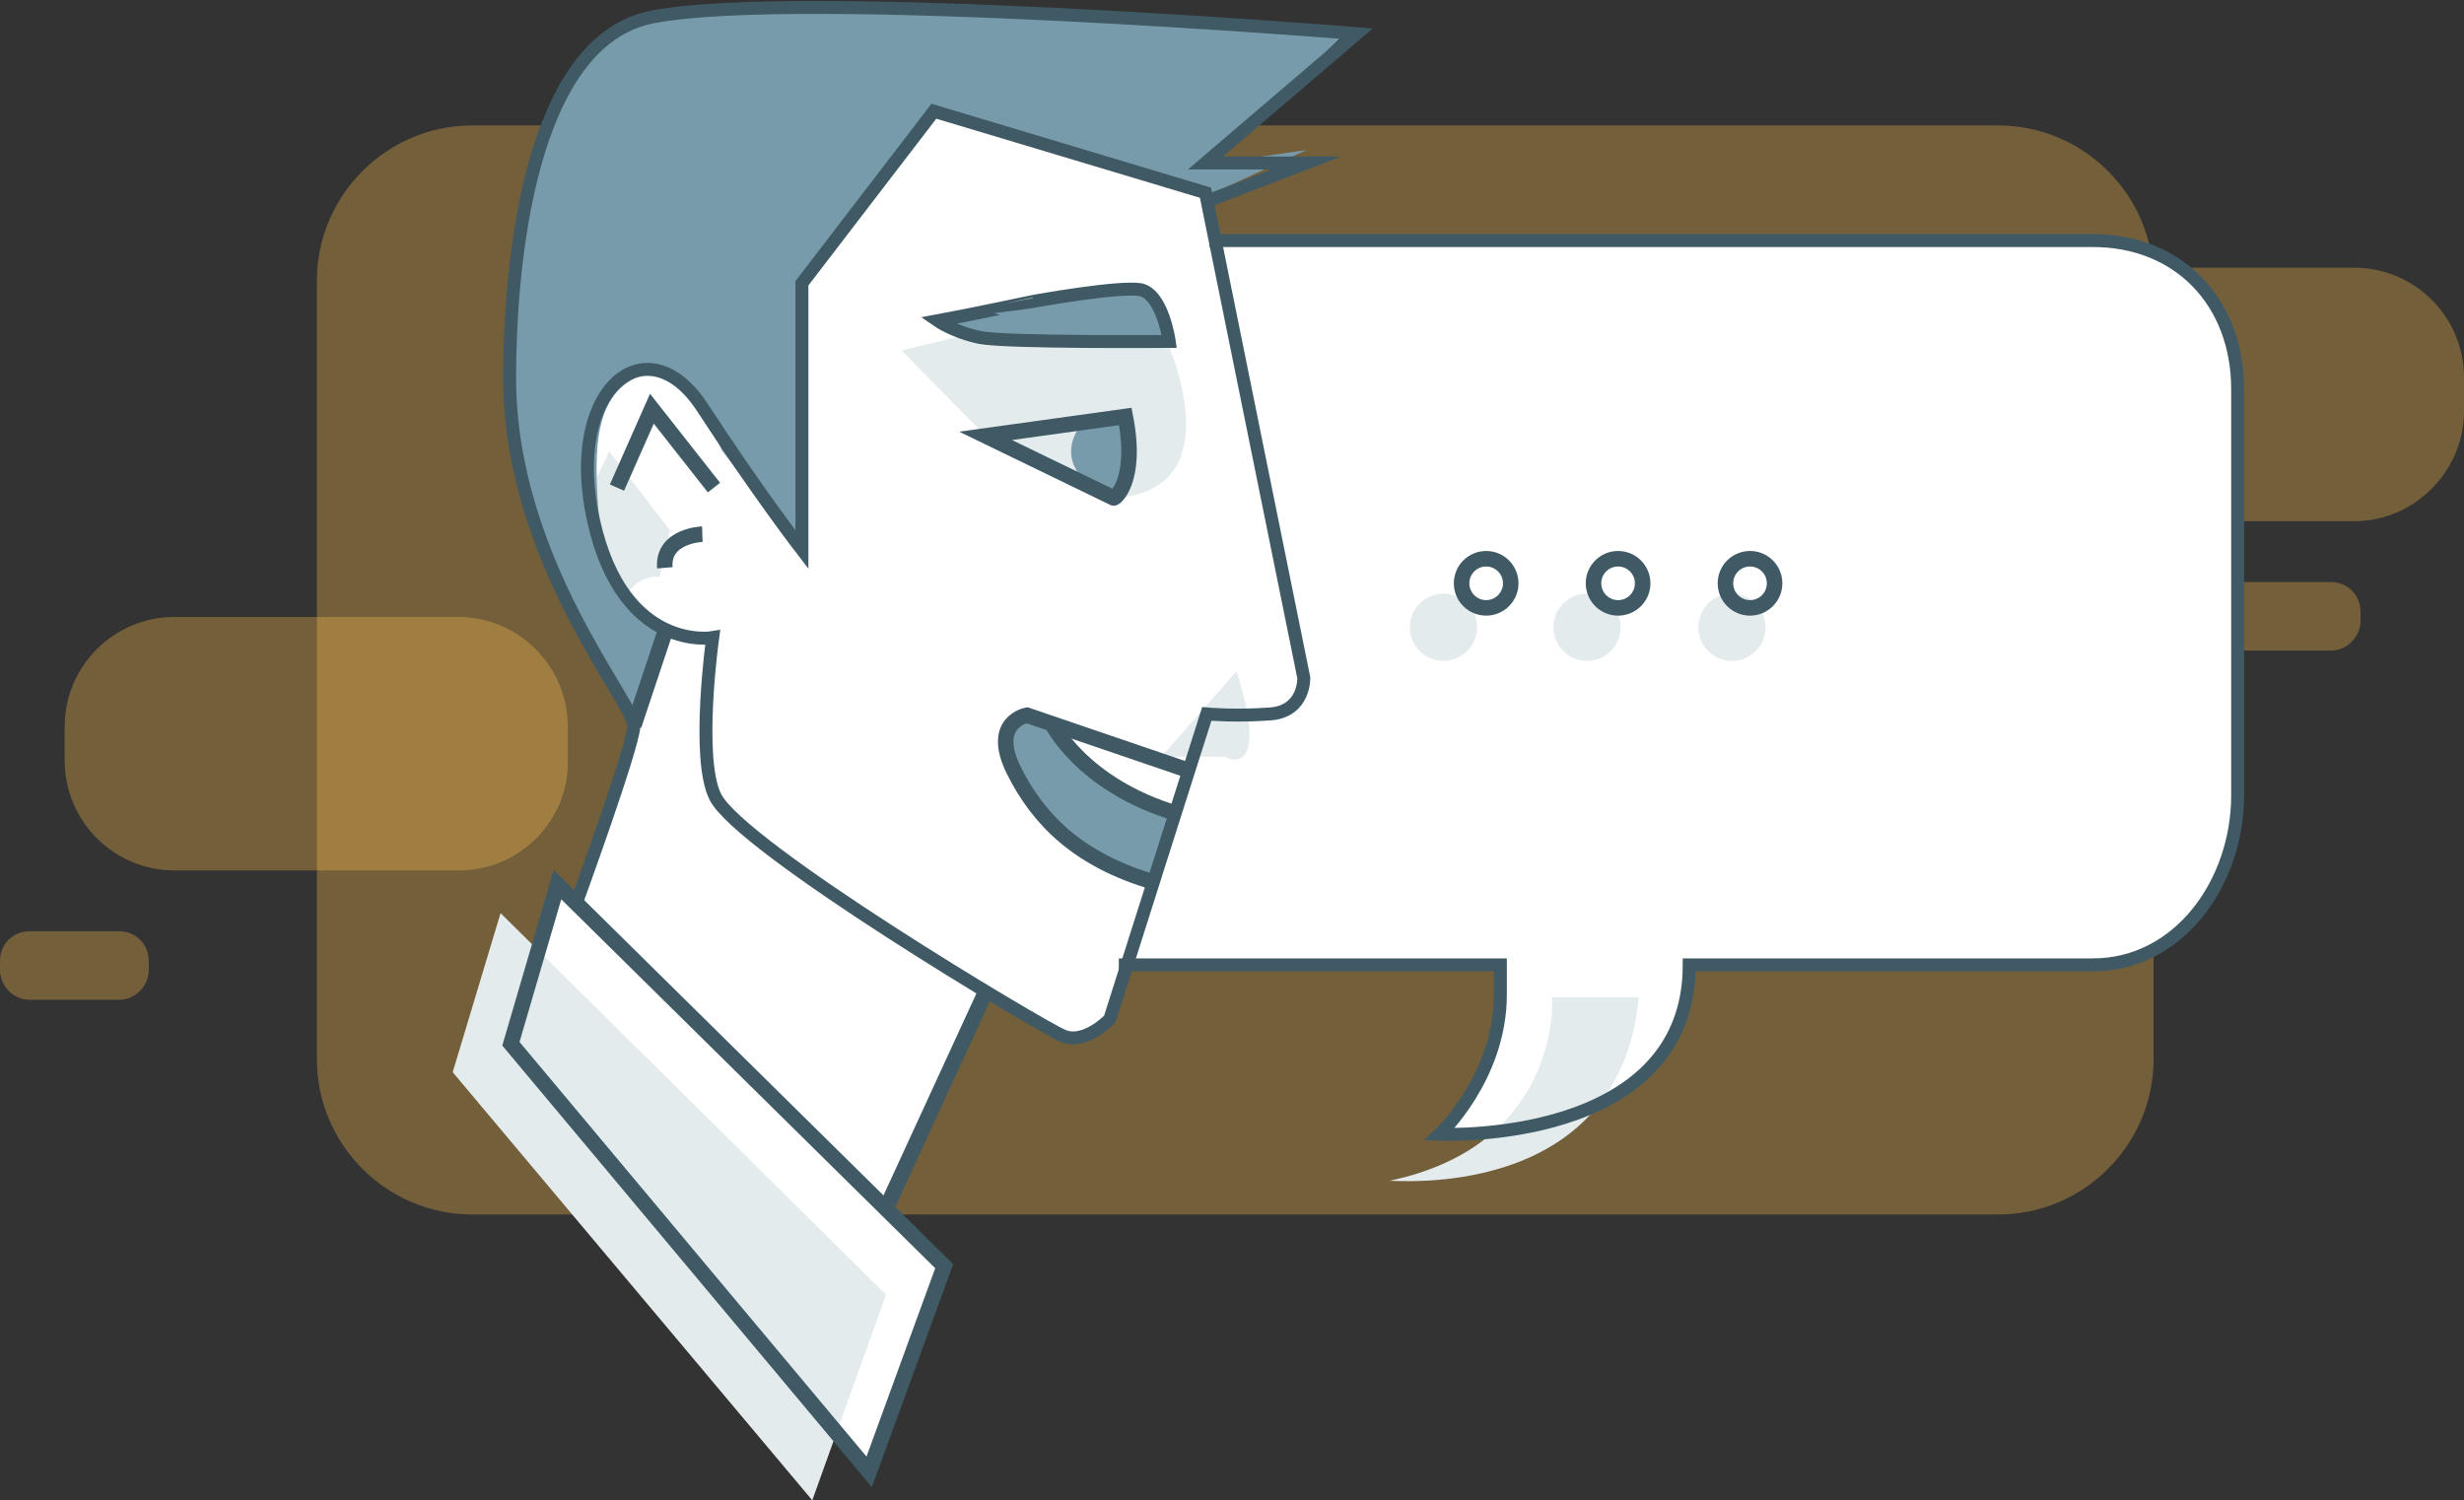 <?xml version="1.0" encoding="utf-8"?>
<!-- Generator: Adobe Illustrator 19.2.1, SVG Export Plug-In . SVG Version: 6.00 Build 0)  -->
<svg version="1.1" xmlns="http://www.w3.org/2000/svg" xmlns:xlink="http://www.w3.org/1999/xlink" x="0px" y="0px" width="190.5px"
	 height="116px" viewBox="0 0 190.5 116" style="enable-background:new 0 0 190.5 116;" xml:space="preserve">
<rect x="0" y="0" width="190.5" height="116" fill="#333333" stroke="none"/>
<style type="text/css">
	.st0{opacity:0.32;fill:#FFBD4B;}
	.st1{fill:#FFFFFF;}
	.st2{fill:#E4EBED;}
	.st3{fill:#779BAA;}
	.st4{display:none;fill:#779BAA;}
	.st5{fill:none;stroke:#405A65;stroke-miterlimit:10;}
	.st6{fill:none;stroke:#405A65;stroke-width:1.2;stroke-miterlimit:10;}
	.st7{display:none;fill:none;stroke:#405A65;stroke-miterlimit:10;}
</style>
<g id="Calque_5">
	<path class="st0" d="M154.5,93.9h-118c-6.6,0-12-5.4-12-12V21.7c0-6.6,5.4-12,12-12h118c6.6,0,12,5.4,12,12v60.2
		C166.5,88.5,161.1,93.9,154.5,93.9z"/>
	<path class="st0" d="M182,40.3H160c-4.7,0-8.5-3.8-8.5-8.5v-2.6c0-4.7,3.8-8.5,8.5-8.5H182c4.7,0,8.5,3.8,8.5,8.5v2.6
		C190.5,36.4,186.7,40.3,182,40.3z"/>
	<path class="st0" d="M180.2,50.3h-6.9c-1.3,0-2.3-1-2.3-2.3v-0.7c0-1.3,1-2.3,2.3-2.3h6.9c1.3,0,2.3,1,2.3,2.3V48
		C182.5,49.2,181.5,50.3,180.2,50.3z"/>
	<path class="st0" d="M9.2,77.3H2.3C1,77.3,0,76.2,0,75v-0.7C0,73,1,72,2.3,72h6.9c1.3,0,2.3,1,2.3,2.3V75
		C11.5,76.2,10.5,77.3,9.2,77.3z"/>
	<path class="st0" d="M35.5,67.3H13.5c-4.7,0-8.5-3.8-8.5-8.5v-2.6c0-4.7,3.8-8.5,8.5-8.5h21.9c4.7,0,8.5,3.8,8.5,8.5v2.6
		C44,63.4,40.2,67.3,35.5,67.3z"/>
</g>
<g id="Calque_6">
	<path class="st1" d="M93.7,15.4l-21-6.8L59.2,20.6L44,26.4v12.7L49,55l-4.4,14.7l-1.4-1.1l-3.5,12l27.6,33.2L73,97.9l-4.6-4.6
		l7.8-16.9l5.5,3.5c0,0,2.9,1.1,3.9-1.2c1-2.3,1.7-4.2,1.7-4.2l28.4-0.2c0,0,1.8,5.5-4.2,12.9c0,0,8.5,1.5,15.1-4
		c4.6-3.8,4-8.8,4-8.8s24.5,0,30.2,0c5.7,0,12.2-4.2,12.2-12.9s0-24,0-32s-6-11.2-12-11.2s-67,0-67,0L93.7,15.4z"/>
</g>
<g id="Calque_4">
	<polygon class="st2" points="38.7,70.6 35,82.9 62.8,116 68.5,100.1 	"/>
	<path class="st2" d="M44.4,40.5l2.7-5.6l4.7,6.1L51,44.6c0,0-2.4-0.3-2.9,2.6C48.1,47.2,44.1,45.6,44.4,40.5z"/>
	<path class="st2" d="M90.3,26.6c0,0,5.1,11.4-4.2,11.9l-9.9-4.8l-6.5-6.6l6.6-1.6L90.3,26.6z"/>
	<path class="st2" d="M95.6,51.9l-5.8,6.6l4.9,0C94.7,58.6,98.3,60.4,95.6,51.9z"/>
	<path class="st2" d="M126.7,77.1H120c0,0,0.8,11.4-12.6,14.2C107.5,91.2,125.2,93.1,126.7,77.1z"/>
	<circle class="st2" cx="111.6" cy="48.5" r="2.6"/>
	<circle class="st2" cx="122.7" cy="48.5" r="2.6"/>
	<circle class="st2" cx="133.9" cy="48.5" r="2.6"/>
</g>
<g id="Calque_3">
	<path class="st3" d="M90.7,62.8c0,0-5.1-2.2-6.4-3.4s-2.5-3.2-2.5-3.2l-2.3-0.9c0,0-1.9,0.1-1.6,1.8c0.2,1.7,1.8,7.8,11.1,11.1
		L90.7,62.8z"/>
	<path class="st3" d="M83.7,32.7c0,0-2,2.1,0,4.3l2.4,1.6c0,0,2.2-2.1,0.9-6.4L83.7,32.7z"/>
	<path class="st3" d="M104.2,2.4c0,0-17.8-1.9-34.6-1.5S49.9,0,46.1,3.4s-6.8,12.9-6.7,23.2c0.1,10.3,2.3,14.7,2.3,14.7
		s3.9,10,7.7,14l2.1-6.7c0,0-4.8-3.3-5.2-8.6s-0.5-10.1,4-11.2c2.7-0.7,5.5,6,5.5,6l5.9,7.8l0.1-20.7L72.7,8.6l20.5,6.6l7.8-3.6
		l-7.6,1.1L104.2,2.4z"/>
	<path class="st4" d="M70.8,27.4l5.4-1.7l14.1,1.3l-1-4.8H77.8C77.8,22.1,73.2,21.7,70.8,27.4z"/>
</g>
<g id="Calque_2">
	<path class="st5" d="M93.2,14.9l7.6,37.5c0,0,0.1,2.6-2.6,2.8c-2.7,0.2-4.9,0-4.9,0l-7.5,23.6c0,0-1.9,2-3.6,1.3
		c-1.7-0.7-25-14.6-26.9-18.5c-1.5-3-0.2-12.3-0.2-12.3s-6.9,1.2-9.2-9s4.1-15.4,8.4-8.8S62,42.5,62,42.5V21.9L72.2,8.6L93.2,14.9z"
		/>
	<polyline class="st6" points="47.7,37.7 50.4,31.6 55.2,37.7 	"/>
	<path class="st6" d="M54.3,41.3c0,0-3.1,0.1-2.9,2.6"/>
	<path class="st5" d="M44.6,69.7c0,0,4.3-11.8,4.4-13.5c0.2-1.7-9.6-12.8-9.6-27c0-8.6,1.5-26.1,11.1-27.9
		c11.4-2.2,54.4,1.3,54.4,1.3l-11.7,10h7.8l-7.8,3"/>
	<line class="st6" x1="76.2" y1="76.7" x2="68.7" y2="93"/>
	<polygon class="st6" points="43.1,68.4 73,97.9 67.2,113.8 39.5,80.7 	"/>
	<path class="st6" d="M92,59.6l-12.6-4.3c0,0-2.9,0.5-1,4.3c1.9,3.8,5,6.9,10.8,8.6"/>
	<path class="st6" d="M81.3,55.9c0,0,2.3,4.8,9.7,7"/>
	<path class="st6" d="M87,32.2l-10.8,1.5l9.9,4.8C86.1,38.6,88,37.3,87,32.2z"/>
	<path class="st7" d="M70.7,27.4l5.5-1.6l14.1,1.4l-1-4.7H77.6C77.6,22.6,73.4,22.8,70.7,27.4z"/>
	<path class="st6" d="M93.7,17.9"/>
	<path class="st5" d="M86.5,74.6H116c0,3,0-2.6,0,2.3c0,6.4-4.7,10.8-4.7,10.8s19.3,0.9,19.3-13.1h31.2c6.7,0,11.2-6.4,11.2-13.1
		V30.1c0-6.7-4.5-11.5-11.2-11.5H93.5"/>
	<circle class="st6" cx="114.9" cy="45.1" r="1.9"/>
	<circle class="st6" cx="125.1" cy="45.1" r="1.9"/>
	<circle class="st6" cx="135.3" cy="45.1" r="1.9"/>
	<line class="st6" x1="49" y1="56.1" x2="51.5" y2="48.6"/>
	<path class="st3" d="M72.5,24.9l3.8,1.4L90.4,26l-1.8-3.4l-10.5,1.1C78.2,23.7,76.1,24.2,72.5,24.9z"/>
	<path class="st5" d="M72.5,24.8c0,0,1.3,0.9,3.3,1.3c2.1,0.4,14.6,0.3,14.6,0.3s-0.5-3.6-2.2-4c-1.7-0.3-8.3,0.9-8.3,0.9
		S75.2,24.3,72.5,24.8z"/>
</g>
</svg>
